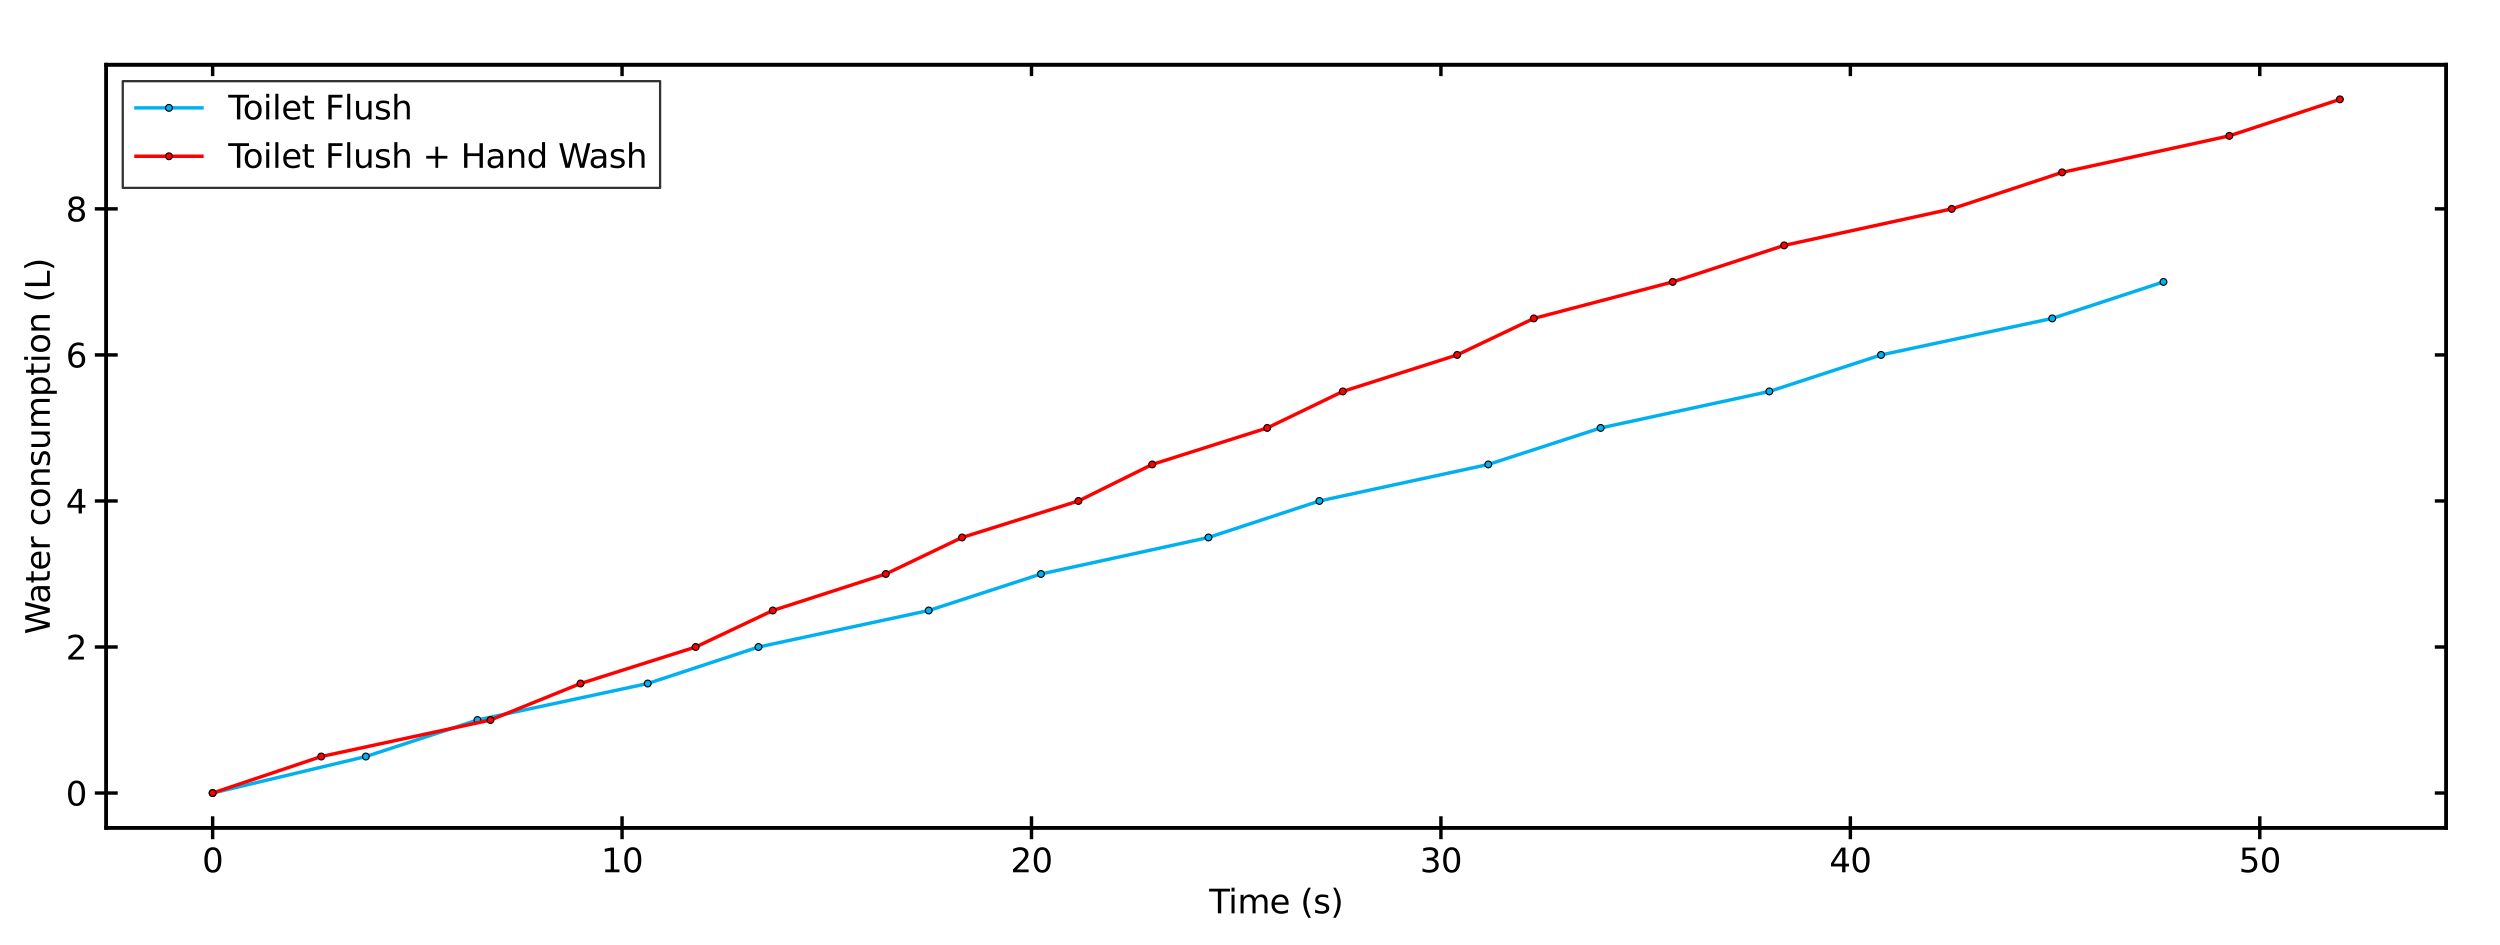 <?xml version="1.0" encoding="utf-8" standalone="no"?>
<!DOCTYPE svg PUBLIC "-//W3C//DTD SVG 1.1//EN"
  "http://www.w3.org/Graphics/SVG/1.1/DTD/svg11.dtd">
<svg xmlns:xlink="http://www.w3.org/1999/xlink" width="1091.52pt" height="412.56pt" viewBox="0 0 1091.52 412.56" xmlns="http://www.w3.org/2000/svg" version="1.1">
 <defs>
  <style type="text/css">*{stroke-linejoin: round; stroke-linecap: butt}</style>
 </defs>
 <g id="figure_1">
  <g id="patch_1">
   <path d="M 0 412.56 
L 1091.52 412.56 
L 1091.52 0 
L 0 0 
z
" style="fill: #ffffff"/>
  </g>
  <g id="axes_1">
   <g id="patch_2">
    <path d="M 46.398 361.387 
L 1068.058 361.387 
L 1068.058 28.236 
L 46.398 28.236 
z
" style="fill: #ffffff"/>
   </g>
   <g id="matplotlib.axis_1">
    <g id="xtick_1">
     <g id="line2d_1">
      <defs>
       <path id="md99e447edc" d="M 0 5 
L 0 -5 
" style="stroke: #000000; stroke-width: 1.5"/>
      </defs>
      <g>
       <use xlink:href="#md99e447edc" x="92.838" y="361.387" style="stroke: #000000; stroke-width: 1.5"/>
      </g>
     </g>
     <g id="text_1">
      <!-- 0 -->
      <g transform="translate(88.257 380.829)scale(0.144 -0.144)">
       <defs>
        <path id="DejaVuSans-30" d="M 2034 4250 
Q 1547 4250 1301 3770 
Q 1056 3291 1056 2328 
Q 1056 1369 1301 889 
Q 1547 409 2034 409 
Q 2525 409 2770 889 
Q 3016 1369 3016 2328 
Q 3016 3291 2770 3770 
Q 2525 4250 2034 4250 
z
M 2034 4750 
Q 2819 4750 3233 4129 
Q 3647 3509 3647 2328 
Q 3647 1150 3233 529 
Q 2819 -91 2034 -91 
Q 1250 -91 836 529 
Q 422 1150 422 2328 
Q 422 3509 836 4129 
Q 1250 4750 2034 4750 
z
" transform="scale(0.016)"/>
       </defs>
       <use xlink:href="#DejaVuSans-30"/>
      </g>
     </g>
    </g>
    <g id="xtick_2">
     <g id="line2d_2">
      <g>
       <use xlink:href="#md99e447edc" x="271.598" y="361.387" style="stroke: #000000; stroke-width: 1.5"/>
      </g>
     </g>
     <g id="text_2">
      <!-- 10 -->
      <g transform="translate(262.436 380.829)scale(0.144 -0.144)">
       <defs>
        <path id="DejaVuSans-31" d="M 794 531 
L 1825 531 
L 1825 4091 
L 703 3866 
L 703 4441 
L 1819 4666 
L 2450 4666 
L 2450 531 
L 3481 531 
L 3481 0 
L 794 0 
L 794 531 
z
" transform="scale(0.016)"/>
       </defs>
       <use xlink:href="#DejaVuSans-31"/>
       <use xlink:href="#DejaVuSans-30" x="63.623"/>
      </g>
     </g>
    </g>
    <g id="xtick_3">
     <g id="line2d_3">
      <g>
       <use xlink:href="#md99e447edc" x="450.359" y="361.387" style="stroke: #000000; stroke-width: 1.5"/>
      </g>
     </g>
     <g id="text_3">
      <!-- 20 -->
      <g transform="translate(441.197 380.829)scale(0.144 -0.144)">
       <defs>
        <path id="DejaVuSans-32" d="M 1228 531 
L 3431 531 
L 3431 0 
L 469 0 
L 469 531 
Q 828 903 1448 1529 
Q 2069 2156 2228 2338 
Q 2531 2678 2651 2914 
Q 2772 3150 2772 3378 
Q 2772 3750 2511 3984 
Q 2250 4219 1831 4219 
Q 1534 4219 1204 4116 
Q 875 4013 500 3803 
L 500 4441 
Q 881 4594 1212 4672 
Q 1544 4750 1819 4750 
Q 2544 4750 2975 4387 
Q 3406 4025 3406 3419 
Q 3406 3131 3298 2873 
Q 3191 2616 2906 2266 
Q 2828 2175 2409 1742 
Q 1991 1309 1228 531 
z
" transform="scale(0.016)"/>
       </defs>
       <use xlink:href="#DejaVuSans-32"/>
       <use xlink:href="#DejaVuSans-30" x="63.623"/>
      </g>
     </g>
    </g>
    <g id="xtick_4">
     <g id="line2d_4">
      <g>
       <use xlink:href="#md99e447edc" x="629.12" y="361.387" style="stroke: #000000; stroke-width: 1.5"/>
      </g>
     </g>
     <g id="text_4">
      <!-- 30 -->
      <g transform="translate(619.958 380.829)scale(0.144 -0.144)">
       <defs>
        <path id="DejaVuSans-33" d="M 2597 2516 
Q 3050 2419 3304 2112 
Q 3559 1806 3559 1356 
Q 3559 666 3084 287 
Q 2609 -91 1734 -91 
Q 1441 -91 1130 -33 
Q 819 25 488 141 
L 488 750 
Q 750 597 1062 519 
Q 1375 441 1716 441 
Q 2309 441 2620 675 
Q 2931 909 2931 1356 
Q 2931 1769 2642 2001 
Q 2353 2234 1838 2234 
L 1294 2234 
L 1294 2753 
L 1863 2753 
Q 2328 2753 2575 2939 
Q 2822 3125 2822 3475 
Q 2822 3834 2567 4026 
Q 2313 4219 1838 4219 
Q 1578 4219 1281 4162 
Q 984 4106 628 3988 
L 628 4550 
Q 988 4650 1302 4700 
Q 1616 4750 1894 4750 
Q 2613 4750 3031 4423 
Q 3450 4097 3450 3541 
Q 3450 3153 3228 2886 
Q 3006 2619 2597 2516 
z
" transform="scale(0.016)"/>
       </defs>
       <use xlink:href="#DejaVuSans-33"/>
       <use xlink:href="#DejaVuSans-30" x="63.623"/>
      </g>
     </g>
    </g>
    <g id="xtick_5">
     <g id="line2d_5">
      <g>
       <use xlink:href="#md99e447edc" x="807.88" y="361.387" style="stroke: #000000; stroke-width: 1.5"/>
      </g>
     </g>
     <g id="text_5">
      <!-- 40 -->
      <g transform="translate(798.718 380.829)scale(0.144 -0.144)">
       <defs>
        <path id="DejaVuSans-34" d="M 2419 4116 
L 825 1625 
L 2419 1625 
L 2419 4116 
z
M 2253 4666 
L 3047 4666 
L 3047 1625 
L 3713 1625 
L 3713 1100 
L 3047 1100 
L 3047 0 
L 2419 0 
L 2419 1100 
L 313 1100 
L 313 1709 
L 2253 4666 
z
" transform="scale(0.016)"/>
       </defs>
       <use xlink:href="#DejaVuSans-34"/>
       <use xlink:href="#DejaVuSans-30" x="63.623"/>
      </g>
     </g>
    </g>
    <g id="xtick_6">
     <g id="line2d_6">
      <g>
       <use xlink:href="#md99e447edc" x="986.641" y="361.387" style="stroke: #000000; stroke-width: 1.5"/>
      </g>
     </g>
     <g id="text_6">
      <!-- 50 -->
      <g transform="translate(977.479 380.829)scale(0.144 -0.144)">
       <defs>
        <path id="DejaVuSans-35" d="M 691 4666 
L 3169 4666 
L 3169 4134 
L 1269 4134 
L 1269 2991 
Q 1406 3038 1543 3061 
Q 1681 3084 1819 3084 
Q 2600 3084 3056 2656 
Q 3513 2228 3513 1497 
Q 3513 744 3044 326 
Q 2575 -91 1722 -91 
Q 1428 -91 1123 -41 
Q 819 9 494 109 
L 494 744 
Q 775 591 1075 516 
Q 1375 441 1709 441 
Q 2250 441 2565 725 
Q 2881 1009 2881 1497 
Q 2881 1984 2565 2268 
Q 2250 2553 1709 2553 
Q 1456 2553 1204 2497 
Q 953 2441 691 2322 
L 691 4666 
z
" transform="scale(0.016)"/>
       </defs>
       <use xlink:href="#DejaVuSans-35"/>
       <use xlink:href="#DejaVuSans-30" x="63.623"/>
      </g>
     </g>
    </g>
    <g id="text_7">
     <!-- Time (s) -->
     <g transform="translate(527.955 398.765)scale(0.144 -0.144)">
      <defs>
       <path id="DejaVuSans-54" d="M -19 4666 
L 3928 4666 
L 3928 4134 
L 2272 4134 
L 2272 0 
L 1638 0 
L 1638 4134 
L -19 4134 
L -19 4666 
z
" transform="scale(0.016)"/>
       <path id="DejaVuSans-69" d="M 603 3500 
L 1178 3500 
L 1178 0 
L 603 0 
L 603 3500 
z
M 603 4863 
L 1178 4863 
L 1178 4134 
L 603 4134 
L 603 4863 
z
" transform="scale(0.016)"/>
       <path id="DejaVuSans-6d" d="M 3328 2828 
Q 3544 3216 3844 3400 
Q 4144 3584 4550 3584 
Q 5097 3584 5394 3201 
Q 5691 2819 5691 2113 
L 5691 0 
L 5113 0 
L 5113 2094 
Q 5113 2597 4934 2840 
Q 4756 3084 4391 3084 
Q 3944 3084 3684 2787 
Q 3425 2491 3425 1978 
L 3425 0 
L 2847 0 
L 2847 2094 
Q 2847 2600 2669 2842 
Q 2491 3084 2119 3084 
Q 1678 3084 1418 2786 
Q 1159 2488 1159 1978 
L 1159 0 
L 581 0 
L 581 3500 
L 1159 3500 
L 1159 2956 
Q 1356 3278 1631 3431 
Q 1906 3584 2284 3584 
Q 2666 3584 2933 3390 
Q 3200 3197 3328 2828 
z
" transform="scale(0.016)"/>
       <path id="DejaVuSans-65" d="M 3597 1894 
L 3597 1613 
L 953 1613 
Q 991 1019 1311 708 
Q 1631 397 2203 397 
Q 2534 397 2845 478 
Q 3156 559 3463 722 
L 3463 178 
Q 3153 47 2828 -22 
Q 2503 -91 2169 -91 
Q 1331 -91 842 396 
Q 353 884 353 1716 
Q 353 2575 817 3079 
Q 1281 3584 2069 3584 
Q 2775 3584 3186 3129 
Q 3597 2675 3597 1894 
z
M 3022 2063 
Q 3016 2534 2758 2815 
Q 2500 3097 2075 3097 
Q 1594 3097 1305 2825 
Q 1016 2553 972 2059 
L 3022 2063 
z
" transform="scale(0.016)"/>
       <path id="DejaVuSans-20" transform="scale(0.016)"/>
       <path id="DejaVuSans-28" d="M 1984 4856 
Q 1566 4138 1362 3434 
Q 1159 2731 1159 2009 
Q 1159 1288 1364 580 
Q 1569 -128 1984 -844 
L 1484 -844 
Q 1016 -109 783 600 
Q 550 1309 550 2009 
Q 550 2706 781 3412 
Q 1013 4119 1484 4856 
L 1984 4856 
z
" transform="scale(0.016)"/>
       <path id="DejaVuSans-73" d="M 2834 3397 
L 2834 2853 
Q 2591 2978 2328 3040 
Q 2066 3103 1784 3103 
Q 1356 3103 1142 2972 
Q 928 2841 928 2578 
Q 928 2378 1081 2264 
Q 1234 2150 1697 2047 
L 1894 2003 
Q 2506 1872 2764 1633 
Q 3022 1394 3022 966 
Q 3022 478 2636 193 
Q 2250 -91 1575 -91 
Q 1294 -91 989 -36 
Q 684 19 347 128 
L 347 722 
Q 666 556 975 473 
Q 1284 391 1588 391 
Q 1994 391 2212 530 
Q 2431 669 2431 922 
Q 2431 1156 2273 1281 
Q 2116 1406 1581 1522 
L 1381 1569 
Q 847 1681 609 1914 
Q 372 2147 372 2553 
Q 372 3047 722 3315 
Q 1072 3584 1716 3584 
Q 2034 3584 2315 3537 
Q 2597 3491 2834 3397 
z
" transform="scale(0.016)"/>
       <path id="DejaVuSans-29" d="M 513 4856 
L 1013 4856 
Q 1481 4119 1714 3412 
Q 1947 2706 1947 2009 
Q 1947 1309 1714 600 
Q 1481 -109 1013 -844 
L 513 -844 
Q 928 -128 1133 580 
Q 1338 1288 1338 2009 
Q 1338 2731 1133 3434 
Q 928 4138 513 4856 
z
" transform="scale(0.016)"/>
      </defs>
      <use xlink:href="#DejaVuSans-54"/>
      <use xlink:href="#DejaVuSans-69" x="57.959"/>
      <use xlink:href="#DejaVuSans-6d" x="85.742"/>
      <use xlink:href="#DejaVuSans-65" x="183.154"/>
      <use xlink:href="#DejaVuSans-20" x="244.678"/>
      <use xlink:href="#DejaVuSans-28" x="276.465"/>
      <use xlink:href="#DejaVuSans-73" x="315.479"/>
      <use xlink:href="#DejaVuSans-29" x="367.578"/>
     </g>
    </g>
   </g>
   <g id="matplotlib.axis_2">
    <g id="ytick_1">
     <g id="line2d_7">
      <defs>
       <path id="mb030a7a279" d="M 5 0 
L -5 -0 
" style="stroke: #000000; stroke-width: 1.5"/>
      </defs>
      <g>
       <use xlink:href="#mb030a7a279" x="46.398" y="346.244" style="stroke: #000000; stroke-width: 1.5"/>
      </g>
     </g>
     <g id="text_8">
      <!-- 0 -->
      <g transform="translate(28.736 351.715)scale(0.144 -0.144)">
       <use xlink:href="#DejaVuSans-30"/>
      </g>
     </g>
    </g>
    <g id="ytick_2">
     <g id="line2d_8">
      <g>
       <use xlink:href="#mb030a7a279" x="46.398" y="282.483" style="stroke: #000000; stroke-width: 1.5"/>
      </g>
     </g>
     <g id="text_9">
      <!-- 2 -->
      <g transform="translate(28.736 287.954)scale(0.144 -0.144)">
       <use xlink:href="#DejaVuSans-32"/>
      </g>
     </g>
    </g>
    <g id="ytick_3">
     <g id="line2d_9">
      <g>
       <use xlink:href="#mb030a7a279" x="46.398" y="218.722" style="stroke: #000000; stroke-width: 1.5"/>
      </g>
     </g>
     <g id="text_10">
      <!-- 4 -->
      <g transform="translate(28.736 224.193)scale(0.144 -0.144)">
       <use xlink:href="#DejaVuSans-34"/>
      </g>
     </g>
    </g>
    <g id="ytick_4">
     <g id="line2d_10">
      <g>
       <use xlink:href="#mb030a7a279" x="46.398" y="154.961" style="stroke: #000000; stroke-width: 1.5"/>
      </g>
     </g>
     <g id="text_11">
      <!-- 6 -->
      <g transform="translate(28.736 160.432)scale(0.144 -0.144)">
       <defs>
        <path id="DejaVuSans-36" d="M 2113 2584 
Q 1688 2584 1439 2293 
Q 1191 2003 1191 1497 
Q 1191 994 1439 701 
Q 1688 409 2113 409 
Q 2538 409 2786 701 
Q 3034 994 3034 1497 
Q 3034 2003 2786 2293 
Q 2538 2584 2113 2584 
z
M 3366 4563 
L 3366 3988 
Q 3128 4100 2886 4159 
Q 2644 4219 2406 4219 
Q 1781 4219 1451 3797 
Q 1122 3375 1075 2522 
Q 1259 2794 1537 2939 
Q 1816 3084 2150 3084 
Q 2853 3084 3261 2657 
Q 3669 2231 3669 1497 
Q 3669 778 3244 343 
Q 2819 -91 2113 -91 
Q 1303 -91 875 529 
Q 447 1150 447 2328 
Q 447 3434 972 4092 
Q 1497 4750 2381 4750 
Q 2619 4750 2861 4703 
Q 3103 4656 3366 4563 
z
" transform="scale(0.016)"/>
       </defs>
       <use xlink:href="#DejaVuSans-36"/>
      </g>
     </g>
    </g>
    <g id="ytick_5">
     <g id="line2d_11">
      <g>
       <use xlink:href="#mb030a7a279" x="46.398" y="91.2" style="stroke: #000000; stroke-width: 1.5"/>
      </g>
     </g>
     <g id="text_12">
      <!-- 8 -->
      <g transform="translate(28.736 96.671)scale(0.144 -0.144)">
       <defs>
        <path id="DejaVuSans-38" d="M 2034 2216 
Q 1584 2216 1326 1975 
Q 1069 1734 1069 1313 
Q 1069 891 1326 650 
Q 1584 409 2034 409 
Q 2484 409 2743 651 
Q 3003 894 3003 1313 
Q 3003 1734 2745 1975 
Q 2488 2216 2034 2216 
z
M 1403 2484 
Q 997 2584 770 2862 
Q 544 3141 544 3541 
Q 544 4100 942 4425 
Q 1341 4750 2034 4750 
Q 2731 4750 3128 4425 
Q 3525 4100 3525 3541 
Q 3525 3141 3298 2862 
Q 3072 2584 2669 2484 
Q 3125 2378 3379 2068 
Q 3634 1759 3634 1313 
Q 3634 634 3220 271 
Q 2806 -91 2034 -91 
Q 1263 -91 848 271 
Q 434 634 434 1313 
Q 434 1759 690 2068 
Q 947 2378 1403 2484 
z
M 1172 3481 
Q 1172 3119 1398 2916 
Q 1625 2713 2034 2713 
Q 2441 2713 2670 2916 
Q 2900 3119 2900 3481 
Q 2900 3844 2670 4047 
Q 2441 4250 2034 4250 
Q 1625 4250 1398 4047 
Q 1172 3844 1172 3481 
z
" transform="scale(0.016)"/>
       </defs>
       <use xlink:href="#DejaVuSans-38"/>
      </g>
     </g>
    </g>
    <g id="text_13">
     <!-- Water consumption (L) -->
     <g transform="translate(21.742 276.92)rotate(-90)scale(0.144 -0.144)">
      <defs>
       <path id="DejaVuSans-57" d="M 213 4666 
L 850 4666 
L 1831 722 
L 2809 4666 
L 3519 4666 
L 4500 722 
L 5478 4666 
L 6119 4666 
L 4947 0 
L 4153 0 
L 3169 4050 
L 2175 0 
L 1381 0 
L 213 4666 
z
" transform="scale(0.016)"/>
       <path id="DejaVuSans-61" d="M 2194 1759 
Q 1497 1759 1228 1600 
Q 959 1441 959 1056 
Q 959 750 1161 570 
Q 1363 391 1709 391 
Q 2188 391 2477 730 
Q 2766 1069 2766 1631 
L 2766 1759 
L 2194 1759 
z
M 3341 1997 
L 3341 0 
L 2766 0 
L 2766 531 
Q 2569 213 2275 61 
Q 1981 -91 1556 -91 
Q 1019 -91 701 211 
Q 384 513 384 1019 
Q 384 1609 779 1909 
Q 1175 2209 1959 2209 
L 2766 2209 
L 2766 2266 
Q 2766 2663 2505 2880 
Q 2244 3097 1772 3097 
Q 1472 3097 1187 3025 
Q 903 2953 641 2809 
L 641 3341 
Q 956 3463 1253 3523 
Q 1550 3584 1831 3584 
Q 2591 3584 2966 3190 
Q 3341 2797 3341 1997 
z
" transform="scale(0.016)"/>
       <path id="DejaVuSans-74" d="M 1172 4494 
L 1172 3500 
L 2356 3500 
L 2356 3053 
L 1172 3053 
L 1172 1153 
Q 1172 725 1289 603 
Q 1406 481 1766 481 
L 2356 481 
L 2356 0 
L 1766 0 
Q 1100 0 847 248 
Q 594 497 594 1153 
L 594 3053 
L 172 3053 
L 172 3500 
L 594 3500 
L 594 4494 
L 1172 4494 
z
" transform="scale(0.016)"/>
       <path id="DejaVuSans-72" d="M 2631 2963 
Q 2534 3019 2420 3045 
Q 2306 3072 2169 3072 
Q 1681 3072 1420 2755 
Q 1159 2438 1159 1844 
L 1159 0 
L 581 0 
L 581 3500 
L 1159 3500 
L 1159 2956 
Q 1341 3275 1631 3429 
Q 1922 3584 2338 3584 
Q 2397 3584 2469 3576 
Q 2541 3569 2628 3553 
L 2631 2963 
z
" transform="scale(0.016)"/>
       <path id="DejaVuSans-63" d="M 3122 3366 
L 3122 2828 
Q 2878 2963 2633 3030 
Q 2388 3097 2138 3097 
Q 1578 3097 1268 2742 
Q 959 2388 959 1747 
Q 959 1106 1268 751 
Q 1578 397 2138 397 
Q 2388 397 2633 464 
Q 2878 531 3122 666 
L 3122 134 
Q 2881 22 2623 -34 
Q 2366 -91 2075 -91 
Q 1284 -91 818 406 
Q 353 903 353 1747 
Q 353 2603 823 3093 
Q 1294 3584 2113 3584 
Q 2378 3584 2631 3529 
Q 2884 3475 3122 3366 
z
" transform="scale(0.016)"/>
       <path id="DejaVuSans-6f" d="M 1959 3097 
Q 1497 3097 1228 2736 
Q 959 2375 959 1747 
Q 959 1119 1226 758 
Q 1494 397 1959 397 
Q 2419 397 2687 759 
Q 2956 1122 2956 1747 
Q 2956 2369 2687 2733 
Q 2419 3097 1959 3097 
z
M 1959 3584 
Q 2709 3584 3137 3096 
Q 3566 2609 3566 1747 
Q 3566 888 3137 398 
Q 2709 -91 1959 -91 
Q 1206 -91 779 398 
Q 353 888 353 1747 
Q 353 2609 779 3096 
Q 1206 3584 1959 3584 
z
" transform="scale(0.016)"/>
       <path id="DejaVuSans-6e" d="M 3513 2113 
L 3513 0 
L 2938 0 
L 2938 2094 
Q 2938 2591 2744 2837 
Q 2550 3084 2163 3084 
Q 1697 3084 1428 2787 
Q 1159 2491 1159 1978 
L 1159 0 
L 581 0 
L 581 3500 
L 1159 3500 
L 1159 2956 
Q 1366 3272 1645 3428 
Q 1925 3584 2291 3584 
Q 2894 3584 3203 3211 
Q 3513 2838 3513 2113 
z
" transform="scale(0.016)"/>
       <path id="DejaVuSans-75" d="M 544 1381 
L 544 3500 
L 1119 3500 
L 1119 1403 
Q 1119 906 1312 657 
Q 1506 409 1894 409 
Q 2359 409 2629 706 
Q 2900 1003 2900 1516 
L 2900 3500 
L 3475 3500 
L 3475 0 
L 2900 0 
L 2900 538 
Q 2691 219 2414 64 
Q 2138 -91 1772 -91 
Q 1169 -91 856 284 
Q 544 659 544 1381 
z
M 1991 3584 
L 1991 3584 
z
" transform="scale(0.016)"/>
       <path id="DejaVuSans-70" d="M 1159 525 
L 1159 -1331 
L 581 -1331 
L 581 3500 
L 1159 3500 
L 1159 2969 
Q 1341 3281 1617 3432 
Q 1894 3584 2278 3584 
Q 2916 3584 3314 3078 
Q 3713 2572 3713 1747 
Q 3713 922 3314 415 
Q 2916 -91 2278 -91 
Q 1894 -91 1617 61 
Q 1341 213 1159 525 
z
M 3116 1747 
Q 3116 2381 2855 2742 
Q 2594 3103 2138 3103 
Q 1681 3103 1420 2742 
Q 1159 2381 1159 1747 
Q 1159 1113 1420 752 
Q 1681 391 2138 391 
Q 2594 391 2855 752 
Q 3116 1113 3116 1747 
z
" transform="scale(0.016)"/>
       <path id="DejaVuSans-4c" d="M 628 4666 
L 1259 4666 
L 1259 531 
L 3531 531 
L 3531 0 
L 628 0 
L 628 4666 
z
" transform="scale(0.016)"/>
      </defs>
      <use xlink:href="#DejaVuSans-57"/>
      <use xlink:href="#DejaVuSans-61" x="92.502"/>
      <use xlink:href="#DejaVuSans-74" x="153.781"/>
      <use xlink:href="#DejaVuSans-65" x="192.99"/>
      <use xlink:href="#DejaVuSans-72" x="254.514"/>
      <use xlink:href="#DejaVuSans-20" x="295.627"/>
      <use xlink:href="#DejaVuSans-63" x="327.414"/>
      <use xlink:href="#DejaVuSans-6f" x="382.395"/>
      <use xlink:href="#DejaVuSans-6e" x="443.576"/>
      <use xlink:href="#DejaVuSans-73" x="506.955"/>
      <use xlink:href="#DejaVuSans-75" x="559.055"/>
      <use xlink:href="#DejaVuSans-6d" x="622.434"/>
      <use xlink:href="#DejaVuSans-70" x="719.846"/>
      <use xlink:href="#DejaVuSans-74" x="783.322"/>
      <use xlink:href="#DejaVuSans-69" x="822.531"/>
      <use xlink:href="#DejaVuSans-6f" x="850.314"/>
      <use xlink:href="#DejaVuSans-6e" x="911.496"/>
      <use xlink:href="#DejaVuSans-20" x="974.875"/>
      <use xlink:href="#DejaVuSans-28" x="1006.662"/>
      <use xlink:href="#DejaVuSans-4c" x="1045.676"/>
      <use xlink:href="#DejaVuSans-29" x="1101.389"/>
     </g>
    </g>
   </g>
   <g id="line2d_12">
    <path d="M 92.838 346.244 
L 159.731 330.304 
L 208.46 314.363 
L 282.811 298.423 
L 331.172 282.483 
L 405.495 266.543 
L 454.486 250.603 
L 527.622 234.662 
L 576.063 218.722 
L 649.794 202.782 
L 698.845 186.842 
L 772.506 170.901 
L 821.277 154.961 
L 896.022 139.021 
L 944.592 123.081 
" clip-path="url(#pa3d1c96368)" style="fill: none; stroke: #00b0f0; stroke-width: 1.5; stroke-linecap: square"/>
    <defs>
     <path id="m8d7d8fdb92" d="M 0 1.5 
C 0.398 1.5 0.779 1.342 1.061 1.061 
C 1.342 0.779 1.5 0.398 1.5 0 
C 1.5 -0.398 1.342 -0.779 1.061 -1.061 
C 0.779 -1.342 0.398 -1.5 0 -1.5 
C -0.398 -1.5 -0.779 -1.342 -1.061 -1.061 
C -1.342 -0.779 -1.5 -0.398 -1.5 0 
C -1.5 0.398 -1.342 0.779 -1.061 1.061 
C -0.779 1.342 -0.398 1.5 0 1.5 
z
" style="stroke: #000000; stroke-width: 0.5"/>
    </defs>
    <g clip-path="url(#pa3d1c96368)">
     <use xlink:href="#m8d7d8fdb92" x="92.838" y="346.244" style="fill: #00b0f0; stroke: #000000; stroke-width: 0.5"/>
     <use xlink:href="#m8d7d8fdb92" x="159.731" y="330.304" style="fill: #00b0f0; stroke: #000000; stroke-width: 0.5"/>
     <use xlink:href="#m8d7d8fdb92" x="208.46" y="314.363" style="fill: #00b0f0; stroke: #000000; stroke-width: 0.5"/>
     <use xlink:href="#m8d7d8fdb92" x="282.811" y="298.423" style="fill: #00b0f0; stroke: #000000; stroke-width: 0.5"/>
     <use xlink:href="#m8d7d8fdb92" x="331.172" y="282.483" style="fill: #00b0f0; stroke: #000000; stroke-width: 0.5"/>
     <use xlink:href="#m8d7d8fdb92" x="405.495" y="266.543" style="fill: #00b0f0; stroke: #000000; stroke-width: 0.5"/>
     <use xlink:href="#m8d7d8fdb92" x="454.486" y="250.603" style="fill: #00b0f0; stroke: #000000; stroke-width: 0.5"/>
     <use xlink:href="#m8d7d8fdb92" x="527.622" y="234.662" style="fill: #00b0f0; stroke: #000000; stroke-width: 0.5"/>
     <use xlink:href="#m8d7d8fdb92" x="576.063" y="218.722" style="fill: #00b0f0; stroke: #000000; stroke-width: 0.5"/>
     <use xlink:href="#m8d7d8fdb92" x="649.794" y="202.782" style="fill: #00b0f0; stroke: #000000; stroke-width: 0.5"/>
     <use xlink:href="#m8d7d8fdb92" x="698.845" y="186.842" style="fill: #00b0f0; stroke: #000000; stroke-width: 0.5"/>
     <use xlink:href="#m8d7d8fdb92" x="772.506" y="170.901" style="fill: #00b0f0; stroke: #000000; stroke-width: 0.5"/>
     <use xlink:href="#m8d7d8fdb92" x="821.277" y="154.961" style="fill: #00b0f0; stroke: #000000; stroke-width: 0.5"/>
     <use xlink:href="#m8d7d8fdb92" x="896.022" y="139.021" style="fill: #00b0f0; stroke: #000000; stroke-width: 0.5"/>
     <use xlink:href="#m8d7d8fdb92" x="944.592" y="123.081" style="fill: #00b0f0; stroke: #000000; stroke-width: 0.5"/>
    </g>
   </g>
   <g id="line2d_13">
    <path d="M 92.838 346.244 
L 140.254 330.304 
L 214.13 314.363 
L 253.469 298.423 
L 303.729 282.483 
L 337.416 266.543 
L 386.747 250.603 
L 420.037 234.662 
L 470.848 218.722 
L 503.051 202.782 
L 553.275 186.842 
L 586.288 170.901 
L 636.212 154.961 
L 669.684 139.021 
L 730.324 123.081 
L 778.975 107.141 
L 852.126 91.2 
L 900.327 75.26 
L 973.329 59.32 
L 1021.619 43.38 
" clip-path="url(#pa3d1c96368)" style="fill: none; stroke: #ff0000; stroke-width: 1.5; stroke-linecap: square"/>
    <defs>
     <path id="mf2253b4f54" d="M 0 1.5 
C 0.398 1.5 0.779 1.342 1.061 1.061 
C 1.342 0.779 1.5 0.398 1.5 0 
C 1.5 -0.398 1.342 -0.779 1.061 -1.061 
C 0.779 -1.342 0.398 -1.5 0 -1.5 
C -0.398 -1.5 -0.779 -1.342 -1.061 -1.061 
C -1.342 -0.779 -1.5 -0.398 -1.5 0 
C -1.5 0.398 -1.342 0.779 -1.061 1.061 
C -0.779 1.342 -0.398 1.5 0 1.5 
z
" style="stroke: #000000; stroke-width: 0.5"/>
    </defs>
    <g clip-path="url(#pa3d1c96368)">
     <use xlink:href="#mf2253b4f54" x="92.838" y="346.244" style="fill: #ff0000; stroke: #000000; stroke-width: 0.5"/>
     <use xlink:href="#mf2253b4f54" x="140.254" y="330.304" style="fill: #ff0000; stroke: #000000; stroke-width: 0.5"/>
     <use xlink:href="#mf2253b4f54" x="214.13" y="314.363" style="fill: #ff0000; stroke: #000000; stroke-width: 0.5"/>
     <use xlink:href="#mf2253b4f54" x="253.469" y="298.423" style="fill: #ff0000; stroke: #000000; stroke-width: 0.5"/>
     <use xlink:href="#mf2253b4f54" x="303.729" y="282.483" style="fill: #ff0000; stroke: #000000; stroke-width: 0.5"/>
     <use xlink:href="#mf2253b4f54" x="337.416" y="266.543" style="fill: #ff0000; stroke: #000000; stroke-width: 0.5"/>
     <use xlink:href="#mf2253b4f54" x="386.747" y="250.603" style="fill: #ff0000; stroke: #000000; stroke-width: 0.5"/>
     <use xlink:href="#mf2253b4f54" x="420.037" y="234.662" style="fill: #ff0000; stroke: #000000; stroke-width: 0.5"/>
     <use xlink:href="#mf2253b4f54" x="470.848" y="218.722" style="fill: #ff0000; stroke: #000000; stroke-width: 0.5"/>
     <use xlink:href="#mf2253b4f54" x="503.051" y="202.782" style="fill: #ff0000; stroke: #000000; stroke-width: 0.5"/>
     <use xlink:href="#mf2253b4f54" x="553.275" y="186.842" style="fill: #ff0000; stroke: #000000; stroke-width: 0.5"/>
     <use xlink:href="#mf2253b4f54" x="586.288" y="170.901" style="fill: #ff0000; stroke: #000000; stroke-width: 0.5"/>
     <use xlink:href="#mf2253b4f54" x="636.212" y="154.961" style="fill: #ff0000; stroke: #000000; stroke-width: 0.5"/>
     <use xlink:href="#mf2253b4f54" x="669.684" y="139.021" style="fill: #ff0000; stroke: #000000; stroke-width: 0.5"/>
     <use xlink:href="#mf2253b4f54" x="730.324" y="123.081" style="fill: #ff0000; stroke: #000000; stroke-width: 0.5"/>
     <use xlink:href="#mf2253b4f54" x="778.975" y="107.141" style="fill: #ff0000; stroke: #000000; stroke-width: 0.5"/>
     <use xlink:href="#mf2253b4f54" x="852.126" y="91.2" style="fill: #ff0000; stroke: #000000; stroke-width: 0.5"/>
     <use xlink:href="#mf2253b4f54" x="900.327" y="75.26" style="fill: #ff0000; stroke: #000000; stroke-width: 0.5"/>
     <use xlink:href="#mf2253b4f54" x="973.329" y="59.32" style="fill: #ff0000; stroke: #000000; stroke-width: 0.5"/>
     <use xlink:href="#mf2253b4f54" x="1021.619" y="43.38" style="fill: #ff0000; stroke: #000000; stroke-width: 0.5"/>
    </g>
   </g>
   <g id="patch_3">
    <path d="M 46.398 361.387 
L 46.398 28.236 
" style="fill: none; stroke: #000000; stroke-width: 1.5; stroke-linejoin: miter; stroke-linecap: square"/>
   </g>
   <g id="patch_4">
    <path d="M 1068.058 361.387 
L 1068.058 28.236 
" style="fill: none; stroke: #000000; stroke-width: 1.5; stroke-linejoin: miter; stroke-linecap: square"/>
   </g>
   <g id="patch_5">
    <path d="M 46.398 361.387 
L 1068.058 361.387 
" style="fill: none; stroke: #000000; stroke-width: 1.5; stroke-linejoin: miter; stroke-linecap: square"/>
   </g>
   <g id="patch_6">
    <path d="M 46.398 28.236 
L 1068.058 28.236 
" style="fill: none; stroke: #000000; stroke-width: 1.5; stroke-linejoin: miter; stroke-linecap: square"/>
   </g>
   <g id="legend_1">
    <g id="patch_7">
     <path d="M 53.599 82.029 
L 288.206 82.029 
L 288.206 35.437 
L 53.599 35.437 
z
" style="fill: #ffffff; opacity: 0.8; stroke: #000000; stroke-linejoin: miter"/>
    </g>
    <g id="line2d_14">
     <path d="M 59.358 47.098 
L 73.758 47.098 
L 88.159 47.098 
" style="fill: none; stroke: #00b0f0; stroke-width: 1.5; stroke-linecap: square"/>
     <g>
      <use xlink:href="#m8d7d8fdb92" x="73.758" y="47.098" style="fill: #00b0f0; stroke: #000000; stroke-width: 0.5"/>
     </g>
    </g>
    <g id="text_14">
     <!-- Toilet Flush -->
     <g transform="translate(99.678 52.138)scale(0.144 -0.144)">
      <defs>
       <path id="DejaVuSans-6c" d="M 603 4863 
L 1178 4863 
L 1178 0 
L 603 0 
L 603 4863 
z
" transform="scale(0.016)"/>
       <path id="DejaVuSans-46" d="M 628 4666 
L 3309 4666 
L 3309 4134 
L 1259 4134 
L 1259 2759 
L 3109 2759 
L 3109 2228 
L 1259 2228 
L 1259 0 
L 628 0 
L 628 4666 
z
" transform="scale(0.016)"/>
       <path id="DejaVuSans-68" d="M 3513 2113 
L 3513 0 
L 2938 0 
L 2938 2094 
Q 2938 2591 2744 2837 
Q 2550 3084 2163 3084 
Q 1697 3084 1428 2787 
Q 1159 2491 1159 1978 
L 1159 0 
L 581 0 
L 581 4863 
L 1159 4863 
L 1159 2956 
Q 1366 3272 1645 3428 
Q 1925 3584 2291 3584 
Q 2894 3584 3203 3211 
Q 3513 2838 3513 2113 
z
" transform="scale(0.016)"/>
      </defs>
      <use xlink:href="#DejaVuSans-54"/>
      <use xlink:href="#DejaVuSans-6f" x="44.084"/>
      <use xlink:href="#DejaVuSans-69" x="105.266"/>
      <use xlink:href="#DejaVuSans-6c" x="133.049"/>
      <use xlink:href="#DejaVuSans-65" x="160.832"/>
      <use xlink:href="#DejaVuSans-74" x="222.355"/>
      <use xlink:href="#DejaVuSans-20" x="261.564"/>
      <use xlink:href="#DejaVuSans-46" x="293.352"/>
      <use xlink:href="#DejaVuSans-6c" x="350.871"/>
      <use xlink:href="#DejaVuSans-75" x="378.654"/>
      <use xlink:href="#DejaVuSans-73" x="442.033"/>
      <use xlink:href="#DejaVuSans-68" x="494.133"/>
     </g>
    </g>
    <g id="line2d_15">
     <path d="M 59.358 68.235 
L 73.758 68.235 
L 88.159 68.235 
" style="fill: none; stroke: #ff0000; stroke-width: 1.5; stroke-linecap: square"/>
     <g>
      <use xlink:href="#mf2253b4f54" x="73.758" y="68.235" style="fill: #ff0000; stroke: #000000; stroke-width: 0.5"/>
     </g>
    </g>
    <g id="text_15">
     <!-- Toilet Flush + Hand Wash -->
     <g transform="translate(99.678 73.275)scale(0.144 -0.144)">
      <defs>
       <path id="DejaVuSans-2b" d="M 2944 4013 
L 2944 2272 
L 4684 2272 
L 4684 1741 
L 2944 1741 
L 2944 0 
L 2419 0 
L 2419 1741 
L 678 1741 
L 678 2272 
L 2419 2272 
L 2419 4013 
L 2944 4013 
z
" transform="scale(0.016)"/>
       <path id="DejaVuSans-48" d="M 628 4666 
L 1259 4666 
L 1259 2753 
L 3553 2753 
L 3553 4666 
L 4184 4666 
L 4184 0 
L 3553 0 
L 3553 2222 
L 1259 2222 
L 1259 0 
L 628 0 
L 628 4666 
z
" transform="scale(0.016)"/>
       <path id="DejaVuSans-64" d="M 2906 2969 
L 2906 4863 
L 3481 4863 
L 3481 0 
L 2906 0 
L 2906 525 
Q 2725 213 2448 61 
Q 2172 -91 1784 -91 
Q 1150 -91 751 415 
Q 353 922 353 1747 
Q 353 2572 751 3078 
Q 1150 3584 1784 3584 
Q 2172 3584 2448 3432 
Q 2725 3281 2906 2969 
z
M 947 1747 
Q 947 1113 1208 752 
Q 1469 391 1925 391 
Q 2381 391 2643 752 
Q 2906 1113 2906 1747 
Q 2906 2381 2643 2742 
Q 2381 3103 1925 3103 
Q 1469 3103 1208 2742 
Q 947 2381 947 1747 
z
" transform="scale(0.016)"/>
      </defs>
      <use xlink:href="#DejaVuSans-54"/>
      <use xlink:href="#DejaVuSans-6f" x="44.084"/>
      <use xlink:href="#DejaVuSans-69" x="105.266"/>
      <use xlink:href="#DejaVuSans-6c" x="133.049"/>
      <use xlink:href="#DejaVuSans-65" x="160.832"/>
      <use xlink:href="#DejaVuSans-74" x="222.355"/>
      <use xlink:href="#DejaVuSans-20" x="261.564"/>
      <use xlink:href="#DejaVuSans-46" x="293.352"/>
      <use xlink:href="#DejaVuSans-6c" x="350.871"/>
      <use xlink:href="#DejaVuSans-75" x="378.654"/>
      <use xlink:href="#DejaVuSans-73" x="442.033"/>
      <use xlink:href="#DejaVuSans-68" x="494.133"/>
      <use xlink:href="#DejaVuSans-20" x="557.512"/>
      <use xlink:href="#DejaVuSans-2b" x="589.299"/>
      <use xlink:href="#DejaVuSans-20" x="673.088"/>
      <use xlink:href="#DejaVuSans-48" x="704.875"/>
      <use xlink:href="#DejaVuSans-61" x="780.07"/>
      <use xlink:href="#DejaVuSans-6e" x="841.35"/>
      <use xlink:href="#DejaVuSans-64" x="904.729"/>
      <use xlink:href="#DejaVuSans-20" x="968.205"/>
      <use xlink:href="#DejaVuSans-57" x="999.992"/>
      <use xlink:href="#DejaVuSans-61" x="1092.494"/>
      <use xlink:href="#DejaVuSans-73" x="1153.773"/>
      <use xlink:href="#DejaVuSans-68" x="1205.873"/>
     </g>
    </g>
   </g>
  </g>
  <g id="axes_2">
   <g id="matplotlib.axis_3">
    <g id="ytick_6">
     <g id="line2d_16">
      <defs>
       <path id="mb8726e1933" d="M 0 0 
L -5 0 
" style="stroke: #000000; stroke-width: 1.5"/>
      </defs>
      <g>
       <use xlink:href="#mb8726e1933" x="1068.058" y="346.244" style="stroke: #000000; stroke-width: 1.5"/>
      </g>
     </g>
     <g id="text_16">
      <!-- 0 -->
      <g style="opacity: 0" transform="translate(1071.558 351.715)scale(0.144 -0.144)">
       <use xlink:href="#DejaVuSans-30"/>
      </g>
     </g>
    </g>
    <g id="ytick_7">
     <g id="line2d_17">
      <g>
       <use xlink:href="#mb8726e1933" x="1068.058" y="282.483" style="stroke: #000000; stroke-width: 1.5"/>
      </g>
     </g>
     <g id="text_17">
      <!-- 2 -->
      <g style="opacity: 0" transform="translate(1071.558 287.954)scale(0.144 -0.144)">
       <use xlink:href="#DejaVuSans-32"/>
      </g>
     </g>
    </g>
    <g id="ytick_8">
     <g id="line2d_18">
      <g>
       <use xlink:href="#mb8726e1933" x="1068.058" y="218.722" style="stroke: #000000; stroke-width: 1.5"/>
      </g>
     </g>
     <g id="text_18">
      <!-- 4 -->
      <g style="opacity: 0" transform="translate(1071.558 224.193)scale(0.144 -0.144)">
       <use xlink:href="#DejaVuSans-34"/>
      </g>
     </g>
    </g>
    <g id="ytick_9">
     <g id="line2d_19">
      <g>
       <use xlink:href="#mb8726e1933" x="1068.058" y="154.961" style="stroke: #000000; stroke-width: 1.5"/>
      </g>
     </g>
     <g id="text_19">
      <!-- 6 -->
      <g style="opacity: 0" transform="translate(1071.558 160.432)scale(0.144 -0.144)">
       <use xlink:href="#DejaVuSans-36"/>
      </g>
     </g>
    </g>
    <g id="ytick_10">
     <g id="line2d_20">
      <g>
       <use xlink:href="#mb8726e1933" x="1068.058" y="91.2" style="stroke: #000000; stroke-width: 1.5"/>
      </g>
     </g>
     <g id="text_20">
      <!-- 8 -->
      <g style="opacity: 0" transform="translate(1071.558 96.671)scale(0.144 -0.144)">
       <use xlink:href="#DejaVuSans-38"/>
      </g>
     </g>
    </g>
   </g>
   <g id="patch_8">
    <path d="M 46.398 361.387 
L 46.398 28.236 
" style="fill: none; stroke: #000000; stroke-width: 1.5; stroke-linejoin: miter; stroke-linecap: square"/>
   </g>
   <g id="patch_9">
    <path d="M 1068.058 361.387 
L 1068.058 28.236 
" style="fill: none; stroke: #000000; stroke-width: 1.5; stroke-linejoin: miter; stroke-linecap: square"/>
   </g>
   <g id="patch_10">
    <path d="M 46.398 361.387 
L 1068.058 361.387 
" style="fill: none; stroke: #000000; stroke-width: 1.5; stroke-linejoin: miter; stroke-linecap: square"/>
   </g>
   <g id="patch_11">
    <path d="M 46.398 28.236 
L 1068.058 28.236 
" style="fill: none; stroke: #000000; stroke-width: 1.5; stroke-linejoin: miter; stroke-linecap: square"/>
   </g>
  </g>
  <g id="axes_3">
   <g id="matplotlib.axis_4">
    <g id="xtick_7">
     <g id="line2d_21">
      <defs>
       <path id="me657348a4a" d="M 0 0 
L 0 5 
" style="stroke: #000000; stroke-width: 1.5"/>
      </defs>
      <g>
       <use xlink:href="#me657348a4a" x="92.838" y="28.236" style="stroke: #000000; stroke-width: 1.5"/>
      </g>
     </g>
     <g id="text_21">
      <!-- 0 -->
      <g style="opacity: 0" transform="translate(88.257 21.742)scale(0.144 -0.144)">
       <use xlink:href="#DejaVuSans-30"/>
      </g>
     </g>
    </g>
    <g id="xtick_8">
     <g id="line2d_22">
      <g>
       <use xlink:href="#me657348a4a" x="271.598" y="28.236" style="stroke: #000000; stroke-width: 1.5"/>
      </g>
     </g>
     <g id="text_22">
      <!-- 10 -->
      <g style="opacity: 0" transform="translate(262.436 21.742)scale(0.144 -0.144)">
       <use xlink:href="#DejaVuSans-31"/>
       <use xlink:href="#DejaVuSans-30" x="63.623"/>
      </g>
     </g>
    </g>
    <g id="xtick_9">
     <g id="line2d_23">
      <g>
       <use xlink:href="#me657348a4a" x="450.359" y="28.236" style="stroke: #000000; stroke-width: 1.5"/>
      </g>
     </g>
     <g id="text_23">
      <!-- 20 -->
      <g style="opacity: 0" transform="translate(441.197 21.742)scale(0.144 -0.144)">
       <use xlink:href="#DejaVuSans-32"/>
       <use xlink:href="#DejaVuSans-30" x="63.623"/>
      </g>
     </g>
    </g>
    <g id="xtick_10">
     <g id="line2d_24">
      <g>
       <use xlink:href="#me657348a4a" x="629.12" y="28.236" style="stroke: #000000; stroke-width: 1.5"/>
      </g>
     </g>
     <g id="text_24">
      <!-- 30 -->
      <g style="opacity: 0" transform="translate(619.958 21.742)scale(0.144 -0.144)">
       <use xlink:href="#DejaVuSans-33"/>
       <use xlink:href="#DejaVuSans-30" x="63.623"/>
      </g>
     </g>
    </g>
    <g id="xtick_11">
     <g id="line2d_25">
      <g>
       <use xlink:href="#me657348a4a" x="807.88" y="28.236" style="stroke: #000000; stroke-width: 1.5"/>
      </g>
     </g>
     <g id="text_25">
      <!-- 40 -->
      <g style="opacity: 0" transform="translate(798.718 21.742)scale(0.144 -0.144)">
       <use xlink:href="#DejaVuSans-34"/>
       <use xlink:href="#DejaVuSans-30" x="63.623"/>
      </g>
     </g>
    </g>
    <g id="xtick_12">
     <g id="line2d_26">
      <g>
       <use xlink:href="#me657348a4a" x="986.641" y="28.236" style="stroke: #000000; stroke-width: 1.5"/>
      </g>
     </g>
     <g id="text_26">
      <!-- 50 -->
      <g style="opacity: 0" transform="translate(977.479 21.742)scale(0.144 -0.144)">
       <use xlink:href="#DejaVuSans-35"/>
       <use xlink:href="#DejaVuSans-30" x="63.623"/>
      </g>
     </g>
    </g>
   </g>
   <g id="patch_12">
    <path d="M 46.398 361.387 
L 46.398 28.236 
" style="fill: none; stroke: #000000; stroke-width: 1.5; stroke-linejoin: miter; stroke-linecap: square"/>
   </g>
   <g id="patch_13">
    <path d="M 1068.058 361.387 
L 1068.058 28.236 
" style="fill: none; stroke: #000000; stroke-width: 1.5; stroke-linejoin: miter; stroke-linecap: square"/>
   </g>
   <g id="patch_14">
    <path d="M 46.398 361.387 
L 1068.058 361.387 
" style="fill: none; stroke: #000000; stroke-width: 1.5; stroke-linejoin: miter; stroke-linecap: square"/>
   </g>
   <g id="patch_15">
    <path d="M 46.398 28.236 
L 1068.058 28.236 
" style="fill: none; stroke: #000000; stroke-width: 1.5; stroke-linejoin: miter; stroke-linecap: square"/>
   </g>
  </g>
 </g>
 <defs>
  <clipPath id="pa3d1c96368">
   <rect x="46.398" y="28.236" width="1021.659" height="333.151"/>
  </clipPath>
 </defs>
</svg>
